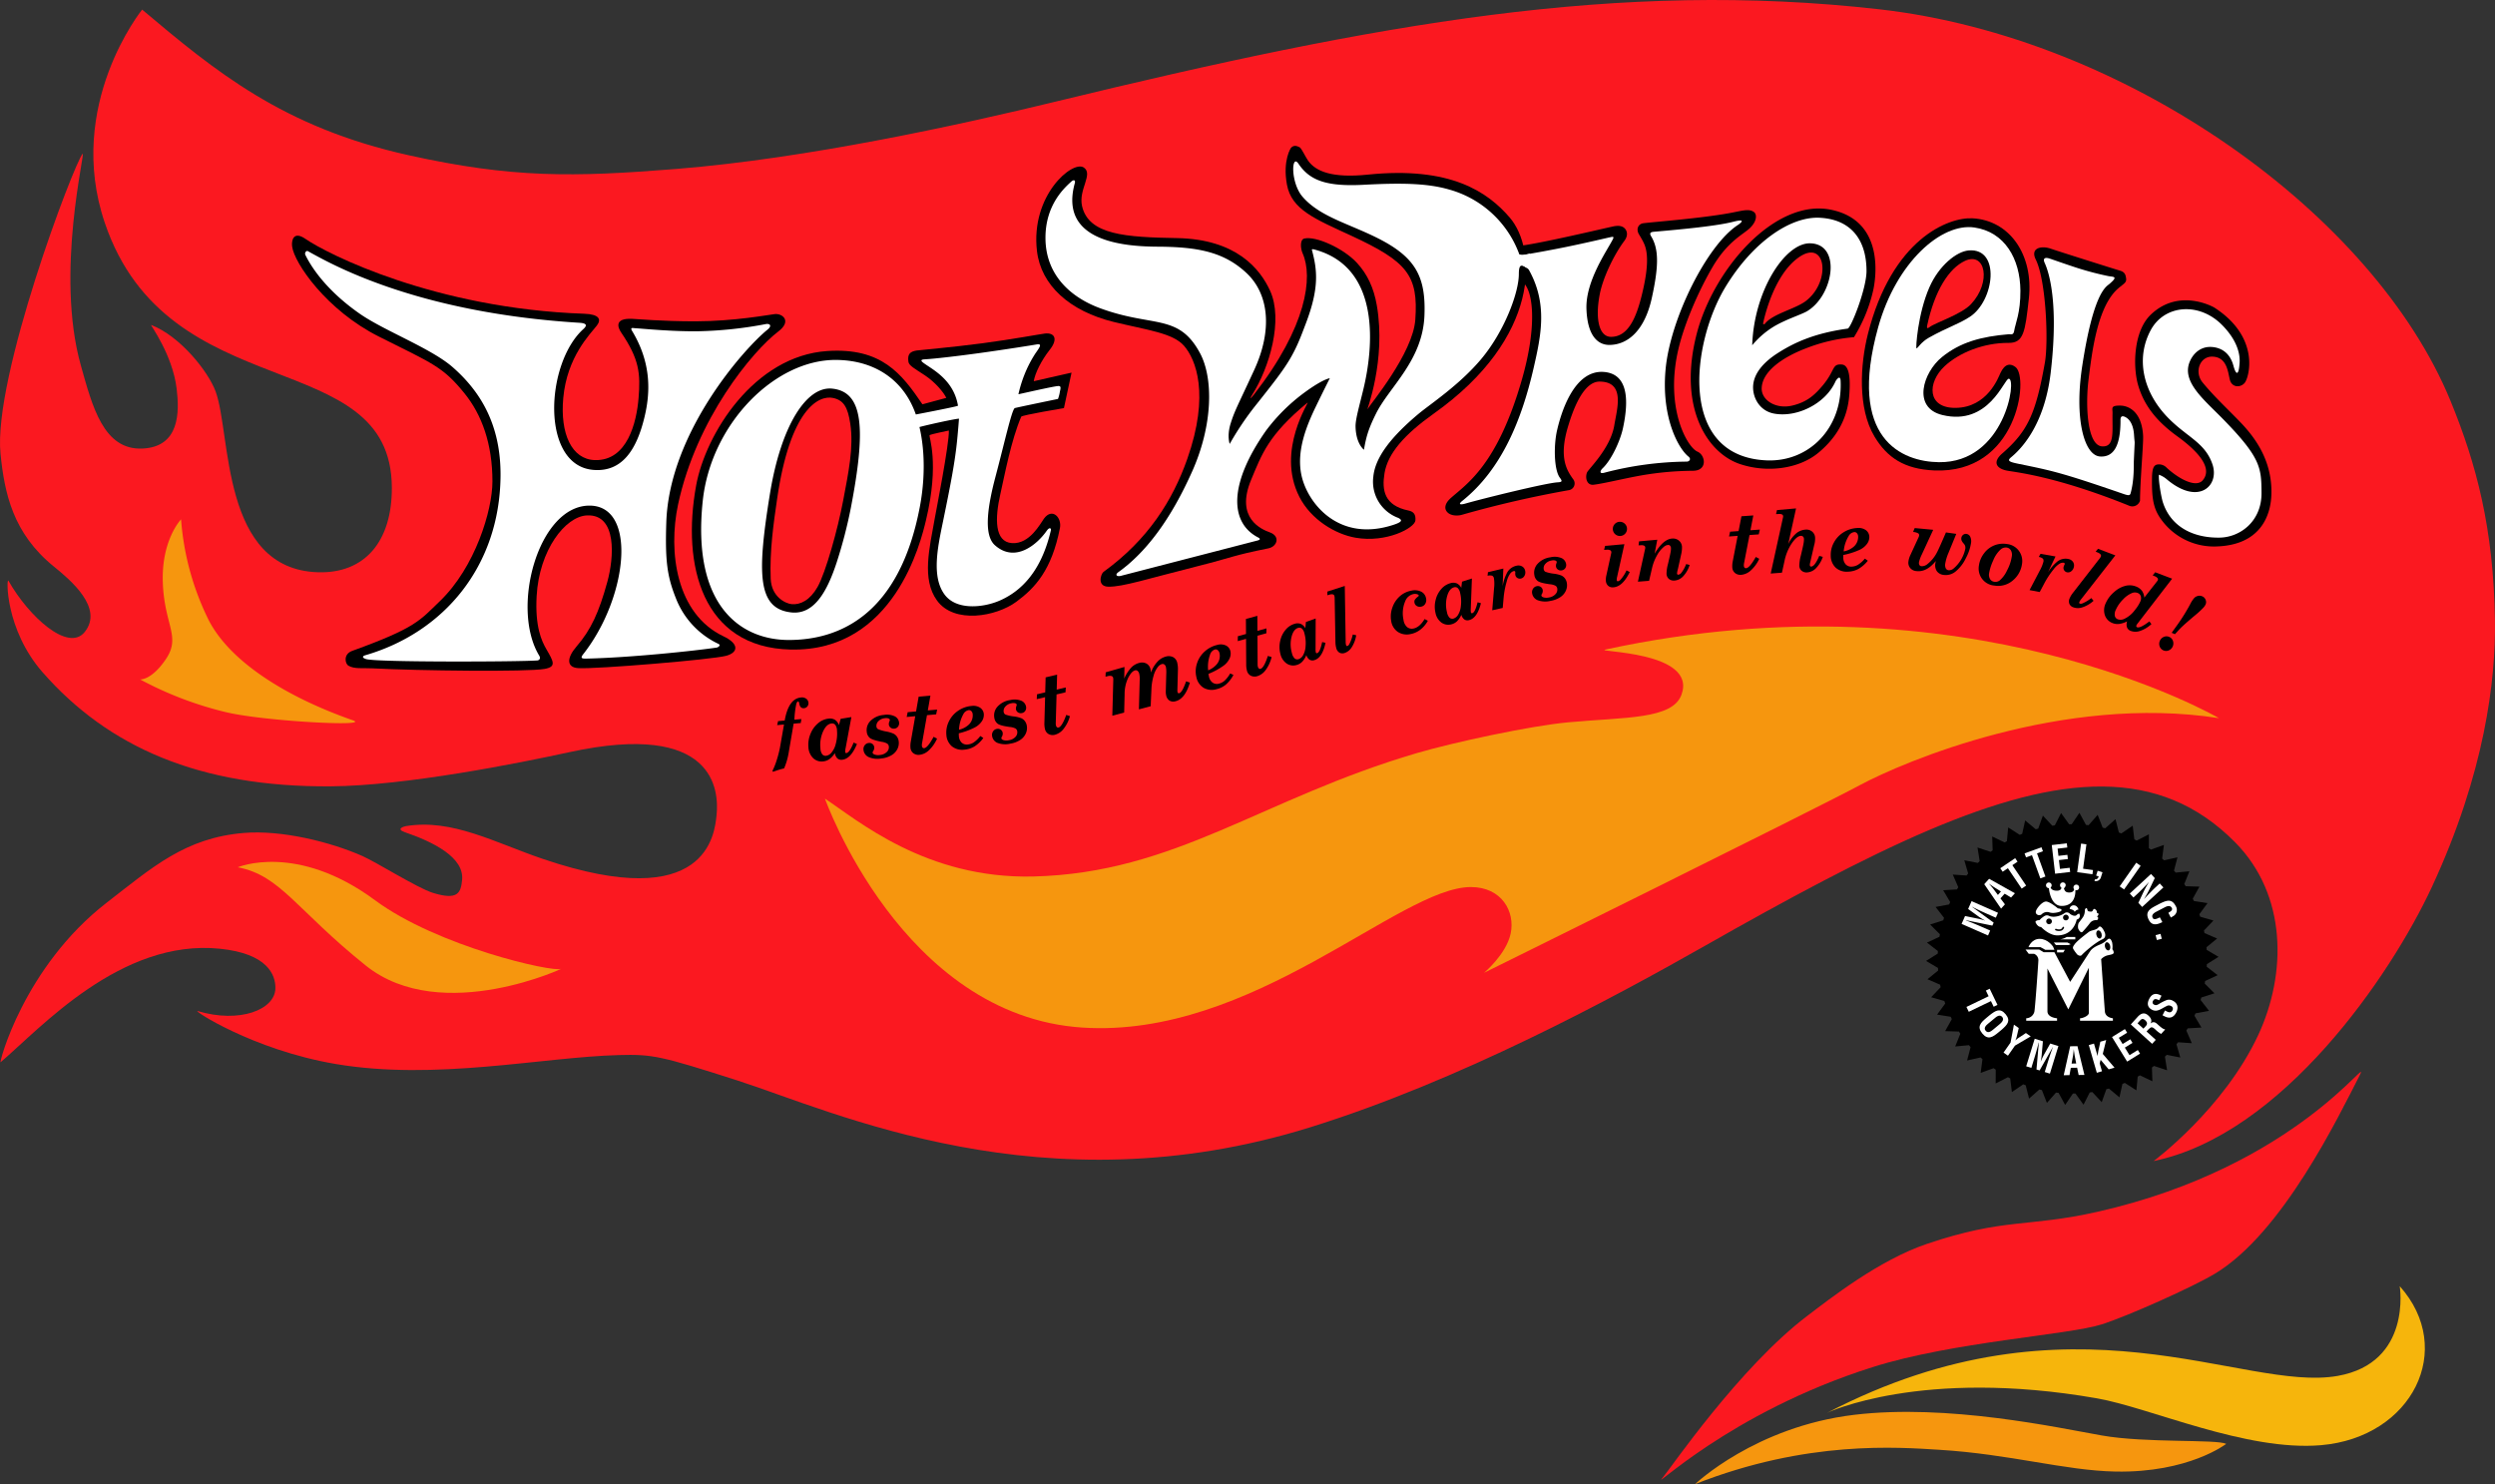<svg id="Layer_1" data-name="Layer 1" xmlns="http://www.w3.org/2000/svg" viewBox="0 0 1163.647 692.18">
  <rect x="0" y="0" width="1163.647" height="692.18" fill="#333333" stroke="none"/>
  <defs>
    <style>
      .cls-1 {
        fill: #fb1820;
      }

      .cls-2 {
        fill: #f6b50c;
      }

      .cls-3 {
        fill: #f6960e;
      }

      .cls-4 {
        fill: #fff;
      }
    </style>
  </defs>
  <g id="Flames">
    <path class="cls-1" d="M66.292,4.487s-36,44.513-17.436,99.385c29.53,87.284,133.538,56.308,133.897,123.436.136,25.401-12.769,40.256-34.462,39.59-45.442-1.397-40.359-64.359-47.744-84.359C97.111,173.229,83.933,156.692,70.497,151.564c-.633-.242,9.949,13.641,11.897,29.744,1.325,10.95,1.436,27.077-15.897,27.897-18.239.863-23.435-19.657-28.821-38.872-12.103-43.179,2.513-100.564.821-98.564C34.333,76.69-3.349,176.18.241,211.667c1.875,18.538,5.846,37.128,24.821,52.513,7.855,6.369,23.385,19.385,14.462,30.564-7.662,9.6-26.051-7.077-35.59-23.897-.995-1.755-1.575,22.731,15.897,42.667,30.564,34.872,73.124,53.679,134.359,53.231,35.026-.256,87.541-10.757,111.436-15.949,67.744-14.718,69.816,17.731,68.564,29.487-.899,8.441-4.205,46.359-80.872,20.359-22.489-7.627-42.462-18.923-64.051-15.333-1.089.181-4.692,1.37-.462,2.821,13.462,4.615,27.744,11.795,26.718,22.256-.588,5.996-1.929,9.657-13.59,6.051-7.263-2.246-26.178-14.215-32.872-17.179-14.832-6.568-37.711-12.259-55.385-10.769C86.292,390.795,71.025,404.549,49.83,420.949c-38.769,30-50.402,75.195-49.538,74.462,18.417-15.645,56-57.692,102.308-52.923,22.131,2.279,25.954,12.135,25.846,18.462-.171,9.987-16.678,16.455-36.205,10.615-3.148-.941,25.349,18.047,64.256,24.667,46.718,7.949,96.239-3.206,132.256-4.154,15.59-.41,19.377.384,54.821,11.744,45.282,14.513,143.128,60.667,267.487,21.949,69.457-21.625,140.374-59.79,184.615-84.923,37.282-21.179,73.153-40.55,103.744-53.59,61.546-26.235,107.737-30.1,143.026,5.59,24.377,24.655,24.015,61.392,10.821,89.795-16.089,34.633-48.847,58.877-48.821,58.872,59.897-12.308,110.586-86.431,129.846-128,24.615-53.128,29.744-96.41,29.333-124.103-.638-43.082-8.705-73.116-20.667-102.308C1107.215,99.872,991.933,17.41,876.497,4.333,755.125-9.416,642.907,10.795,492.292,47.41,448.517,58.052,376.754,73.872,315.471,78.795c-48.36,3.885-76.638,4.27-124.718-6.359C131.83,59.41,100.292,33.103,66.292,4.487Z"/>
    <path class="cls-1" d="M1100.446,501.718c6.338-12.293-28.602,42.213-121.846,63.385-32.876,7.465-43.692,2.769-80,15.077-22.278,7.552-44.996,25.419-55.692,33.538-31.746,24.098-63.944,71.371-67.385,75.385-6.48,7.56,30.491-30.191,97.945-51.506,37.266-11.775,91.045-14.936,106.67-19.879,12.172-3.85,42.61-17.481,52.923-23.692C1064.62,575.018,1090.606,520.803,1100.446,501.718Z"/>
    <path class="cls-2" d="M1119.215,599.872s5.846,35.692-28.923,41.846c-44.447,7.867-123.385-42.462-238.154,17.231,0,0,44.032-21.088,125.846-6.769,24.831,4.346,69.584,24.892,104.615,21.846C1125.061,670.333,1145.523,629.256,1119.215,599.872Z"/>
    <path class="cls-3" d="M790.6,692.18s28-26.769,74.154-32.308c43.665-5.24,94.667,5.949,115.59,9.641,20.32,3.586,53.256,1.667,57.949,3.897,0,0-17.487,13.594-51.692,12.923-23.538-.462-49.231-8.154-82.154-10.154C885.296,675.016,842.907,671.564,790.6,692.18Z"/>
  </g>
  <g id="Black_Lettering" data-name="Black Lettering">
    <path d="M1046.907,178.564c2-2.385,7.538-21.154-14.231-35.154,0,0-16.195-9.389-29.538,3.308-8.206,7.808-8.454,24.588-5.846,33.231,2.692,8.923,8.215,16.324,18.077,23.462,13.923,10.077,15.416,16.619,11.949,20.615-3.026,3.487-10.694-.277-16.769-5.846a4.917,4.917,0,0,0-4.615-1.487c-1.371.4-2.182,1.612-2.256,6.179-.18,11.111.951,15.472,5.641,21.154a30.301,30.301,0,0,0,24.769,10.821c19.278-.738,25.054-13.263,25.282-24.667.308-15.385-7.577-26.067-14.462-33.231-6.072-6.318-12.229-11.963-17.615-18.538-4.03-4.92-1.274-12.14,4.385-12.077,6.936.077,7.356,6.963,8.308,10.769C1040.907,180.795,1044.907,180.949,1046.907,178.564Z"/>
    <path d="M949.446,121c4.897,9.949,5.958,38.572,4.282,48.051-4.308,24.359-8.195,32.233-19.974,42.513-4.231,3.692-3.03,6.712,1.846,7.846,3.308.769,22,2.179,57.308,16.41a3.747,3.747,0,0,0,5.179-2.308c0-8.61,1.64-26.722,1.436-30.308-.673-11.833-7.345-13.954-10.423-14.026-4.942-.115-3.782,1.192-3.833,3.462-.193,8.583,1.186,15.984-4.923,15.538-7.026-.513-7.744-19.487-6.256-31.231,1.583-12.499,4.051-34.205,14-42.59,2.603-2.193,3.769-2.564,3.513-4.513-.212-1.61-.549-2.955-2.846-3.615-1.945-.559-29.298-9.187-32.256-10.231C952.061,114.436,946.804,115.634,949.446,121Z"/>
    <path d="M906.907,170.833c6.756-6.333,18.269-11,29.897-10.91,7.025.054,7.719-5.101,9.436-20.667,2.256-20.462-8.974-36.513-26.256-37.436-11.369-.607-37.641,9.744-48.821,54-3.576,14.158-4.821,34.513,3.026,47.692,5.965,10.02,14.11,15.296,27.897,15.897,38.769,1.692,44.256-43.179,38-48.154-2.302-1.83-4.991-1.888-7.154,2.821-.872,1.897-5.974,15.923-20.744,16.154C898.648,190.442,898.811,178.423,906.907,170.833Zm-8.103-18.987c3.538-16.385,10.166-26.693,17.641-30.179,9.538-4.449,12.462,9.897,2.808,20.205-4.445,4.746-16.731,8.692-19.192,10.615C898.942,153.362,898.516,153.183,898.805,151.846Z"/>
    <path d="M853.83,97.795c-26.062-5.228-54.731,27.769-62.513,57.974-8.746,33.946,4.665,55.407,20.128,60.641,12.5,4.231,27.418,2.373,36.577-5.192,13.923-11.5,14.466-24.385,14.654-30.5.16-5.193-.462-10.423-3.577-10.692-4.905-.424-2.923,2.538-9.077,9.846-3.879,4.607-7.459,7.729-14.192,9.308-7.624,1.787-14.409-2.557-14.192-8.192.308-8,10.2-14.501,20.385-18.423a78.861,78.861,0,0,1,22.654-5.308,71.952,71.952,0,0,0,9.077-22.346C874.552,130.943,879.715,102.987,853.83,97.795Zm-11.577,42.577c-4.923,3.769-15.731,6.038-19.192,10.731-.243.33-.808-.077-.808-.077s4.132-21.831,16.308-30.731C851.715,110.68,854.251,131.186,842.254,140.372Z"/>
    <path d="M782.907,162.333c-6.667,27.641,3.949,46.256,8.769,48.308,3.804,1.619,4.795,8.923-2.103,8.923a146.889,146.889,0,0,0-20.513,1.59c-9.232,1.364-19.744,4.154-25.744,4.923-3.215.412-4.109-3.163-3.179-5.641.615-1.641,10.997-11.229,12.769-22.154,1.225-7.552,5.282-20.256-6.872-20.308-8.059-.034-12.889,14.847-14.769,21.128-4.359,14.564-.41,20.359,2.41,24.359a3.185,3.185,0,0,1-2.154,5.179,502.008,502.008,0,0,0-49.436,11.385c-1.52.519-4.579.736-6.462-.615-2.023-1.451-2.359-4.103,1.026-7.128,7.381-6.598,21.744-15.333,33.231-55.538,6.611-23.137,5.487-39.231,1.179-44.308s-10.216-16.71-1.333-17.897c10.359-1.385,37.281-7.776,42.615-8.923,2.385-.513,4.205-.314,5.385.872s1.718,3.359-.103,5.795c-5.136,6.872-10.06,17.506-11.487,24.821-2.273,11.644-.337,20,5.231,20,8,0,11.842-8.929,14.513-20.103,1.191-4.983,3.116-13.858,1.897-20.154-.462-2.385-1.154-3.872-3.359-7.538-1.547-2.572-.206-4.892,1.974-5.179,4.667-.615,26.615-2.256,40.154-4.718,5.881-1.069,9.103-2.249,11.487-.513,1.378,1.004,1.53,4.06-1.744,7.333-3.026,3.026-10.41,6.103-17.538,18.256C792.469,135.202,785.834,150.199,782.907,162.333Z"/>
    <path d="M499.754,173.795l-17.615,4c.538-3.577,3.496-9.67,7.423-14.615,4.154-5.231,2.165-8.148-2.269-7.615-2.135.256-15.481,2.739-29.115,4.538-14.685,1.939-29.685,3.201-30.769,3.385-3.026.513-4.231,1.731-3.731,5.231.26,1.817,2.849,3.149,7.692,6.346,4.672,3.084,8.645,7.741,9.979,10.5l-11.133,3c-9.692-14.231-19-26.538-44.385-24.846-34.132,2.276-56.757,38.631-61.154,62.692-6.846,37.462,3,75.538,43.923,76.538,48.683,1.19,60.986-50.825,63.231-60.154,6.564-27.282,1.128-39.385,1.744-39.846.615-.461,8.974-2.154,8.974-2.154.205,6.256-6.076,38.129-6.564,40.872C433.523,255.513,429.779,270.128,437.01,280.077c8.02,11.035,27.561,7.551,37.026.564,8.718-6.436,16.462-14.718,20.308-34.359.955-4.878-3.574-9.677-7.436-4.41-1.692,2.308-6.678,12.003-14.923,11.436-8.205-.564-8-11.538-5.423-22.897,2.045-9.013,4.983-24.955,9.731-36.077.308-.721,19.923-4,19.923-4ZM393.215,233.615c-2.41,12.821-8.104,33.475-11.949,40.205-3.475,6.083-7.986,8.387-12.103,7.949-2.849-.303-9.372-3.397-9.718-11.859-.53-12.965,1.36-26.004,3-37.269,6.072-41.7,19.282-48.519,26.154-47.026,4.949,1.076,6.815,4.439,7.949,11.897C398.241,208.641,395.695,220.425,393.215,233.615Z"/>
    <path d="M136.241,114.949c-.364-2.875.64-7.389,6.205-3.538,10.154,7.026,60.41,32.513,130.051,34.923,7.071.245,8.066,2.665,5.846,5.538-3.019,3.908-13.87,14.44-15.641,33.744-1.538,16.769,3.993,28.683,14.769,28.974,15.179.41,19.436-17.692,20.359-28.974.93-11.37.359-18.051-8.103-30.513-1.689-2.488-3.128-6.667,4.821-6.41,2.58.083,13.795,1.179,29.892,1.167,18.069-.014,34.346-3.098,36.928-3.372,3.51-.373,8.085,3.194,1.641,8.103-12.051,9.179-38.228,40.704-46.769,80.718-4.718,22.103-.821,51.026,21.128,61.436,7.547,3.579,6.942,7.601,1.282,9.128-6.462,1.744-60.476,6.271-68.974,5.744-5.446-.338-5.47-4.668-.821-10.051,6.821-7.897,10.474-15.923,14.41-30.205,3.103-11.256,4.658-31.617-9.487-30.974-10.154.462-22.301,16.213-23.487,37.59-.796,14.341,2.28,20.936,4.564,24.872,3.333,5.744,4.718,8.103-.769,9.128-7.731,1.445-59.179.872-80.359-.256-4.61-.246-8.423.405-11.205-1.231-1.611-.947-2.487-5.385,1.769-6.923,29.847-10.788,31.462-14.154,40.846-23.154,16.454-15.78,24.538-42.385,24.538-55.846,0-17.552-4.932-31.129-13.077-41.154-10.083-12.411-14.615-13.769-39.846-26.41C152.267,144.732,137.215,122.641,136.241,114.949Z"/>
    <path d="M607.523,118.128c-1.004-2.237-1.307-6.378.769-6.872,5.385-1.282,18.282,4.537,24.564,11.333,4.872,5.271,7.867,11.68,9.282,19.846,4.462,25.744-4.942,49.442-4.359,48.41,1.333-2.359,21.178-25.961,22.308-41.744,1.487-20.769-3.846-27.128-29.897-39.179-16.809-7.776-27.821-12.077-29.974-23.821-2.091-11.403,1.885-17.154,1.885-17.154,1.333-1.365,2.603-.974,4.038-.256.864.432,2.736,4.554,3.949,6.256,3.59,5.038,11.272,8.198,27.821,6.5,38.615-3.962,55.941,8.077,66.231,20.038,12.73,14.798,14.504,55.948-35.385,91.385-13.808,9.808-21.538,18.654-23.038,27.885-1.289,7.931-.09,15.026,11.154,17.346,2.423.5,3.485,1.806,3.269,4.615-.269,3.5-13.487,10.59-27.923,8.077-9.453-1.646-20.744-8.41-26.179-19.026-11.189-21.85,5.282-45.231,3.718-43.936-18.308,15.154-21.251,24.033-26.231,35.923-7.538,18,4.873,23.15,8.692,24.538,5.077,1.846,3.426,6.646-.654,7.462-16.923,3.385-16.434,4.15-32.654,8.231-24.154,6.077-35.115,9.731-41.923,9.654-5.515-.062-3.561-6.018-2.308-6.923,20.692-14.949,32.231-33.256,39.051-52.641,10.627-30.204,3.949-46.513-1.487-52.769-5.227-6.016-17.128-7.333-32.718-11.128-20.701-5.039-34.036-17.173-35.897-33.128C480.595,91.072,500.271,74.622,505.471,78.128c4.564,3.077-2.568,10.232-.821,17.949,3.077,13.59,20.566,14.534,44.359,14.974,27.692.513,38.705,14.421,43.333,24.513,6.256,13.641-.256,35.846-8.359,48.615-1.508,2.377-.593,1.73.923-.256C609.574,152.231,612.446,129.103,607.523,118.128Z"/>
  </g>
  <g id="Letters">
    <path class="cls-4" d="M143.523,117.103c9.725,5.323,49.385,28.667,126.667,33.436,3.435.212,3.807,1.195,1.897,2.923-17.795,16.103-20.03,63.615,4.615,65.692,13.385,1.128,20.205-9.282,23.897-24.667,2.548-10.615,3.59-24.615-5.769-40.103-1.122-1.857.41-1.359,1.359-1.308,3.208.173,17.301,1.618,29.795,1.41a186.745,186.745,0,0,0,30.923-3.282c2.041-.48,3.425.626,1.026,2.564-10.667,8.615-45.821,47.892-47.179,89.887-.577,17.831.383,25.115,4.462,35.331A39.101,39.101,0,0,0,335.061,300.295c1.395.677-.223,1.65-.769,1.731-10.795,1.59-40.256,4.667-60.154,5.128-2.412.056-3.811.103-2.154-2,20.769-26.359,25.361-69.095,3.128-69.333-23.949-.256-37.128,47.692-23.641,69.949.962,1.588-.281,2.218-.795,2.256-8.731.654-75.359.897-79.974-.641-2.151-.717-1.472-1.445-.359-1.769,36.949-10.744,62.661-41.743,63.103-83.436.259-24.476-9.762-39.985-22.436-51.026-9.949-8.667-31.818-16.915-43.103-24.744-13.748-9.538-21.718-19.821-25.462-27.462C141.873,117.78,142.99,116.811,143.523,117.103Z"/>
    <path class="cls-4" d="M430.471,169.077c3.715,2.93,14.205,7.59,16.333,20.128.068.4-23.385,4.821-23.385,4.821-.449.107-.441,1.23-.274,1.66l1.232,3.176c.155.399.788,1.348,1.196,1.215,4.718-1.538,21.606-5.135,21.692-4.769,0,0-.359,4.993-.872,10.103-.949,9.462-2.659,18.797-6.564,37.744-2.41,11.692-5.542,25.804.769,34.205,5.615,7.474,18.154,5.974,25.487,2.821,14.083-6.057,20.859-19.115,24.051-32.923.173-.75-.564-1.692-2,.359-4.325,6.179-14.577,15.141-24.115,6.679-5.586-4.955-3.167-19.038.321-32.167,4.1-15.436,7.453-30.696,8.91-31.782.214-.159,20.179-4.282,20.179-4.282a15.824,15.824,0,0,0,.872-3.282c.41-1.923.656-2.806-.808-2.731-2.231.115-18.051,3.769-18.513,3.821a60.617,60.617,0,0,1,3.872-11.641,56.905,56.905,0,0,1,4.026-7.359c2.166-3.082,3.359-4.718.462-4.205-1.939.343-13.89,2.266-26.282,3.974-10.472,1.444-21.355,2.715-25.795,2.949C429.805,167.667,429.138,168.026,430.471,169.077Z"/>
    <path class="cls-4" d="M501.266,85.487c.472-1.716-.692-1.641-1.538-.872-3.192,2.902-12.27,10.926-12.128,26.641.154,17.077,11.782,27.419,25.385,32.462,24.692,9.154,36.662,2.301,46.692,21,6.231,11.615,6.106,33.358-3.692,55.231-7.615,17-18.508,35.525-34.365,46.885-1.847,1.323-.712,2.385,1.712,1.596.039-.013,62.654-16.212,62.654-16.212,1.782-.372,2.088-.898.731-1.577-13.115-6.846-13.885-24.769,3.808-49.885a85.624,85.624,0,0,1,17.731-17.577c8.912-6.555,11.962-6.769,11.962-6.769s-2.943,5.821-6.385,12.923c-4.432,9.144-9.389,21.094-6.769,32.654,2.829,12.484,16.654,30.231,40.923,23.372,6.831-1.93,5.897-2.846,4.205-3.795a17.987,17.987,0,0,1-11.692-19.179c.844-9.107,8.359-18.667,20.923-29.231,5.422-4.559,19.205-13.519,29.436-25.744,10.756-12.852,17.513-30.846,17.513-39.615,0-6.308,2.436-3.256,3.641-2.897.904.269,2.034-6.785,1.333-6.564a8.577,8.577,0,0,1-4.744.308,48.66,48.66,0,0,0-32.692-30.231c-10.163-2.98-22.487-3.154-39.923-2.231-17.251.913-25.118-1.968-30.385-9.808-3.333-4.962-3.781,8.85,1.923,15.423,8.077,9.308,21.446,12.433,35.154,19.346,17.692,8.923,22.385,18.115,21.667,36.064-.841,21.023-16.436,33.295-22.59,45.705-3.149,6.351-4.539,10.224-5.615,16.846,0,0-3.742-2.676-3.923-10.808-.077-3.462,1.885-10,3.769-17.923,4.236-17.807,8.615-55.808-22.462-64.519-.432-.121-1.833-.595-1.654.077,2.5,9.365,3.505,17.694-2.91,34.468-2.002,5.233-3.955,10.778-7.744,17.051-3.516,5.821-8.686,12.239-15.128,20.385a137.7,137.7,0,0,0-12.564,18.564s-1.372-3.702.41-9.436c1.897-6.103,3.128-7.949,11.026-25.077,8.374-18.162,7.188-35.145-3.692-45.282-10.531-9.811-22.769-12.103-41.282-12.205C524.229,114.964,493.779,112.692,501.266,85.487Z"/>
    <path class="cls-4" d="M712.33,118.564s9.016-1.524,18.218-3.41c9.76-2,19.742-4.369,19.897-4.397,1.41-.256,2.57-.748,1.808.769-2.615,5.205-12.814,19.481-12.346,32.577.462,12.923,5.573,16.838,10.808,16.769,8.731-.115,16.385-7,19.654-21.795,3.394-15.36,3.234-23.074-.308-28.897-1.154-1.897.355-2.009,1.744-2.128,12.846-1.103,29.079-2.683,36.538-4.615,7.026-1.821,2.758,1.118,2.154,1.513-14.359,9.385-31.442,43.538-33.667,67.154-2.128,22.59,5.983,37.102,10.615,40.808,1.538,1.231.346,2.378-.731,2.385a156.665,156.665,0,0,0-38.654,5.231c-2.346.577-1.644-1.141-.654-2.077,4.192-3.962,8.285-12.902,9.538-18.769,2.256-10.564,3.508-25.129-8.769-26.192-14.654-1.269-20.494,20.826-21.962,27.154-1.641,7.077-1.462,18.423,1.269,22.135,1.106,1.503,1.308,2.058-.962,2.173-5.359.273-34.654,7.5-43.269,9.962-1.398.399-3.766.719-1.192-1.346,18.282-14.667,27.667-37.641,33.308-62.359,3.34-14.633,6.538-29.513-2.282-45.308-.372-.667-2.471-2.104-3.231-2.026C704.294,124.445,705.1,119.718,712.33,118.564Z"/>
    <path class="cls-4" d="M848.677,101.564c-13.654-.689-31.282,11.359-44,32.385-15.683,25.927-22.392,79.124,19.385,80.769,19.538.769,35.345-14.914,34.385-37-.154-3.538-2.308,0-2.308,0-4.68,10.692-18.28,17.211-28.846,15.154-6.948-1.353-10.148-7.934-9.615-13.385.588-6.015,5.561-11.037,11.385-14.769,7.923-5.077,17.414-9.364,32.692-11.462,1.494-.205,8.769-18.538,8.769-26.846C870.523,111.652,863.138,102.294,848.677,101.564Zm-5.923,43.615c-2.642,1.56-10.377,3.969-15.808,7.346a40.477,40.477,0,0,0-9.731,8.5c.846-25.615,15.401-47.76,27-47.538C859.01,113.769,855.215,137.821,842.754,145.18Z"/>
    <path class="cls-4" d="M920.83,106.103c-15.385-2.231-36.385,16.154-44.846,46.462-14.61,52.331,11.192,62.786,28.308,63,30.769.385,36.538-39.308,32.538-38.923-2.204.212-9.308,22.154-30.923,16.923-14.253-3.449-8.961-19.91-.231-27,8.633-7.011,18.412-9.616,31.308-10.692.546-.046,2.044.673,2.385-1.462.596-3.736,3-8.385,2.923-18.923C942.184,120.729,934.99,108.156,920.83,106.103Zm-2.154,41.692c-5.459,3.534-10.322,4.807-19,9.667-3.846,2.154-5.111,4.878-5.846,5.026-.409.082.576-16.144,6.077-28.615,4.38-9.931,12.579-16.609,18.308-17.077C933.178,115.572,930.197,140.337,918.677,147.795Z"/>
    <path class="cls-4" d="M953.497,122.333c.462,1.154,7.308,13.949,2.949,51.333-3.014,25.854-14.923,36.641-18.462,39.59-1.97,1.642-1.051,2.154,3.462,3.077,15.604,3.192,20.026,4.064,48.923,14.038,2.395.827,3.02.751,3.308-.269,1.769-6.269,1.445-13.095,1.538-15.269.513-11.949.462-6.231.077-12.038-.306-4.626-1.982-7.359-4.269-8.385-2.231-1-2.035,1.193-2.038,2.077-.038,11.423-3.192,16.808-9.5,16.423-7.588-.463-12.046-17.992-8.372-42.064,5.256-34.436,11.103-37.051,12.641-38.359,4.387-3.729,2.02-3.247-.5-3.731a138.468,138.468,0,0,1-13.859-3.603c-6.664-2.144-13.291-4.553-14-4.718C953.087,119.898,953.036,121.18,953.497,122.333Z"/>
    <path class="cls-4" d="M1044.446,170.231c.116-1.406,1.385-9.128-8.154-18.718-10.668-10.725-26.796-9.395-33.179,2.41-7.154,13.231-3.589,28.772,7.641,40.513,9.026,9.436,17.641,11.795,21.128,22.154,3.355,9.966-6.462,19.385-21.231,7.026a11.915,11.915,0,0,0-3.744-2.205c-.294,2.577,1.066,10.467,1.846,12.872,3.692,11.385,14.079,16.66,26.462,16.462,9.59-.154,19.625-7.598,19.538-20.872-.077-11.744-.308-16.385-18.077-34.538-8.891-9.084-19.359-17.359-15.359-26.744,1.609-3.776,5.044-7.057,10.103-6.769,4.513.256,8.618,2.763,10.205,8.667C1042.907,175.256,1044.061,174.872,1044.446,170.231Z"/>
    <path class="cls-4" d="M390.138,167.872c-28.747-.327-58.585,29.816-62.385,65.769-5.154,48.769,17.538,64.846,40.154,64.846,23.615,0,51.509-11.792,61.077-62,3.369-17.68,1.821-34.308-2.641-45.282C420.422,176.64,407.464,168.069,390.138,167.872Zm6.692,69a219.744,219.744,0,0,1-6.615,25.462c-4.288,13.057-10.299,24.432-21.077,23.308-15.926-1.662-16.077-18-10.077-55.154,5.189-32.132,17.141-50.474,29.077-49.231C402.907,182.795,403.841,200.358,396.83,236.872Z"/>
  </g>
  <g id="Subtitle">
    <path d="M370.494,335.662l3.262-.287-.302,1.851-3.317.292L367.829,351.065a31.182,31.182,0,0,1-2.131,7.313,38.367,38.367,0,0,0-4.188,1.246,5.774,5.774,0,0,1-.904.291.248.248,0,0,1-.303-.256,1.216,1.216,0,0,1,.155-.538,32.101,32.101,0,0,0,1.739-4.416,53.762,53.762,0,0,0,1.57-6.029l1.882-10.764-3.186.281.43-1.862,3.08-.272q1.811-10.246,7.605-10.757a3.379,3.379,0,0,1,2.439.584,2.564,2.564,0,0,1,1.033,1.881,2.306,2.306,0,0,1-.507,1.711,2.136,2.136,0,0,1-1.533.82,1.866,1.866,0,0,1-1.437-.391,2.883,2.883,0,0,1-.781-1.694q-.189-1.069-.563-1.037-.495.043-.813,1.036A43.954,43.954,0,0,0,370.494,335.662Z"/>
    <path d="M391.269,338.194l.811-2.937,4.994-.815L394.412,348.804a9.664,9.664,0,0,0-.232,1.861.7.7,0,0,0,.168.44.465.465,0,0,0,.397.123q1.459-.129,3.382-4.903l1.549.674q-2.852,6.992-6.924,7.35a2.769,2.769,0,0,1-2.238-.663,4.24,4.24,0,0,1-1.128-2.46,9.91,9.91,0,0,1-2.654,2.892,6.171,6.171,0,0,1-2.896,1.016,5.712,5.712,0,0,1-4.592-1.543,7.633,7.633,0,0,1-2.207-5.131,13.039,13.039,0,0,1,1.014-6.295,12.342,12.342,0,0,1,3.6-4.933,8.955,8.955,0,0,1,4.869-2.078,4.568,4.568,0,0,1,2.912.573A4.934,4.934,0,0,1,391.269,338.194Zm-3.399-.767q-2.388.211-3.999,3.73a15.34,15.34,0,0,0-1.23,7.857,5.043,5.043,0,0,0,.857,2.8,2.021,2.021,0,0,0,1.81.68,4.023,4.023,0,0,0,2.451-1.433,10.053,10.053,0,0,0,2.064-4.254,17.552,17.552,0,0,0,.543-6.125,4.649,4.649,0,0,0-.813-2.625A1.908,1.908,0,0,0,387.869,337.427Z"/>
    <path d="M404.248,341.29a6.049,6.049,0,0,1,1.781-5.119,9.831,9.831,0,0,1,6.134-2.719,8.405,8.405,0,0,1,5.106.625,3.676,3.676,0,0,1,2.047,2.82,2.655,2.655,0,0,1-.471,1.989,2.371,2.371,0,0,1-1.686.947,2.323,2.323,0,0,1-1.756-.439,2.129,2.129,0,0,1-.856-1.499,3.133,3.133,0,0,1,.309-1.524,1.463,1.463,0,0,0,.163-.613q-.05-.409-.615-.667a3.405,3.405,0,0,0-1.737-.116,4.725,4.725,0,0,0-2.989,1.385,2.981,2.981,0,0,0-.918,2.459,1.628,1.628,0,0,0,.716,1.24,17.346,17.346,0,0,0,3.928,1.126,14.392,14.392,0,0,1,3.435,1.05,4.281,4.281,0,0,1,1.563,1.442,4.814,4.814,0,0,1,.751,2.096,6.241,6.241,0,0,1-.614,3.568,7.09,7.09,0,0,1-2.718,2.884,11.447,11.447,0,0,1-4.707,1.515,10.267,10.267,0,0,1-6.01-.652,4.148,4.148,0,0,1-2.368-3.256,2.978,2.978,0,0,1,.541-2.224,2.612,2.612,0,0,1,1.848-1.078,2.327,2.327,0,0,1,1.757.44,2.226,2.226,0,0,1,.866,1.576,2.789,2.789,0,0,1-.515,1.786,1.202,1.202,0,0,0-.254.685q.067.546.819.87a5.002,5.002,0,0,0,2.603.237,5.17,5.17,0,0,0,3.205-1.411,3.041,3.041,0,0,0,.945-2.562,1.869,1.869,0,0,0-.713-1.299,6.944,6.944,0,0,0-2.621-.868q-4.279-.825-5.506-1.793A4.149,4.149,0,0,1,404.248,341.29Z"/>
    <path d="M428.45,324.934l5.49-.484-1.21,6.883,4.344-.383-.456,2.229-4.278.377-2.306,13.114a3.848,3.848,0,0,0-.071,1.105,1.504,1.504,0,0,0,.334.922.819.819,0,0,0,.7.255q1.659-.146,4.423-5.294l1.618.827a16.699,16.699,0,0,1-3.891,5.53,7.57,7.57,0,0,1-4.222,2.025,4.01,4.01,0,0,1-2.994-.778,3.587,3.587,0,0,1-1.302-2.59,10.825,10.825,0,0,1,.16-2.797l2.07-11.836-3.988.352.456-2.229,3.921-.346Z"/>
    <path d="M447.185,342.016a12.278,12.278,0,0,0,.03,1.24,4.588,4.588,0,0,0,1.3,3.102,3.518,3.518,0,0,0,2.82.876,6.273,6.273,0,0,0,2.75-.934,13.939,13.939,0,0,0,3.138-3.018l1.402.902a15.195,15.195,0,0,1-4.179,3.979,10.88,10.88,0,0,1-4.655,1.476,7.687,7.687,0,0,1-5.851-1.566,7.608,7.608,0,0,1-2.56-5.428,11.66,11.66,0,0,1,1.191-6.192,12.473,12.473,0,0,1,4.308-4.968,13.055,13.055,0,0,1,6.286-2.232,5.792,5.792,0,0,1,4.023.869,3.922,3.922,0,0,1,1.661,2.952,5.338,5.338,0,0,1-.842,3.203,8.913,8.913,0,0,1-3.385,3.021A33.543,33.543,0,0,1,447.185,342.016Zm.09-1.666a9.865,9.865,0,0,0,4.693-2.501,5.996,5.996,0,0,0,1.704-4.62,2.424,2.424,0,0,0-.62-1.549,1.508,1.508,0,0,0-1.255-.471,3.46,3.46,0,0,0-2.549,1.977A16.346,16.346,0,0,0,447.275,340.351Z"/>
    <path d="M463.746,334.781a6.051,6.051,0,0,1,1.485-5.213,9.827,9.827,0,0,1,5.969-3.065,8.398,8.398,0,0,1,5.133.332,3.672,3.672,0,0,1,2.205,2.697,2.656,2.656,0,0,1-.355,2.013,2.373,2.373,0,0,1-1.629,1.042,2.328,2.328,0,0,1-1.779-.338,2.132,2.132,0,0,1-.94-1.447,3.125,3.125,0,0,1,.222-1.539,1.457,1.457,0,0,0,.127-.622c-.049-.271-.267-.481-.652-.63a3.411,3.411,0,0,0-1.741-.017,4.722,4.722,0,0,0-2.905,1.555,2.977,2.977,0,0,0-.775,2.506,1.628,1.628,0,0,0,.785,1.197,17.258,17.258,0,0,0,3.986.9,14.374,14.374,0,0,1,3.489.851,4.297,4.297,0,0,1,1.644,1.35,4.827,4.827,0,0,1,.869,2.049,6.235,6.235,0,0,1-.408,3.597,7.084,7.084,0,0,1-2.549,3.036,11.432,11.432,0,0,1-4.612,1.782,10.265,10.265,0,0,1-6.037-.308,4.146,4.146,0,0,1-2.55-3.114,2.98,2.98,0,0,1,.412-2.253,2.616,2.616,0,0,1,1.784-1.181,2.326,2.326,0,0,1,1.778.339,2.224,2.224,0,0,1,.955,1.524,2.79,2.79,0,0,1-.412,1.813,1.212,1.212,0,0,0-.214.697q.098.542.868.821a4.994,4.994,0,0,0,2.612.088,5.164,5.164,0,0,0,3.118-1.592,3.035,3.035,0,0,0,.797-2.611,1.866,1.866,0,0,0-.786-1.256,6.944,6.944,0,0,0-2.666-.716q-4.32-.578-5.6-1.476A4.149,4.149,0,0,1,463.746,334.781Z"/>
    <path d="M487.674,315.923l5.361-1.276-.196,6.985,4.241-1.011-.127,2.272-4.178.995-.374,13.31a3.85,3.85,0,0,0,.091,1.104,1.498,1.498,0,0,0,.465.864.821.821,0,0,0,.729.15q1.62-.387,3.605-5.881l1.722.582a16.686,16.686,0,0,1-3.046,6.037,7.567,7.567,0,0,1-3.882,2.617,4.005,4.005,0,0,1-3.075-.335,3.581,3.581,0,0,1-1.665-2.372,10.855,10.855,0,0,1-.249-2.79l.327-12.012-3.896.928.127-2.271,3.829-.912Z"/>
    <path d="M536.811,313.676a14.547,14.547,0,0,1,3.058-5.111,8.124,8.124,0,0,1,3.889-2.343,4.605,4.605,0,0,1,3.474.323,3.948,3.948,0,0,1,1.843,2.653,12.363,12.363,0,0,1,.3,3.113l-.257,9.74a2.876,2.876,0,0,0,.074.679q.174.728.765.587,1.435-.342,3.226-5.549l1.774.596q-2.278,7.647-6.757,8.714a3.502,3.502,0,0,1-2.758-.317,3.759,3.759,0,0,1-1.55-2.465,7.14,7.14,0,0,1-.178-1.817l.224-8.154a13.897,13.897,0,0,0-.17-3.234,1.903,1.903,0,0,0-.702-1.15,1.32,1.32,0,0,0-1.129-.229,3.688,3.688,0,0,0-1.864,1.291,11.69,11.69,0,0,0-2.086,4.296,25.771,25.771,0,0,0-.97,6.203l-.355,7.883-5.489,1.462.382-14.036a9.349,9.349,0,0,0-.228-2.536,2.345,2.345,0,0,0-.756-1.358,1.322,1.322,0,0,0-1.174-.263q-1.549.369-3.148,3.331a17.562,17.562,0,0,0-1.74,7.823l-.21,8.521-5.526,1.471.457-16.799a3.38,3.38,0,0,0-.073-.863,1.133,1.133,0,0,0-.721-.844,3.485,3.485,0,0,0-1.894.089l-.942.225.09-2.036,8.756-2.506-.118,5.452a17.797,17.797,0,0,1,3.368-5.263,7.862,7.862,0,0,1,3.642-2.074,4.52,4.52,0,0,1,3.418.336A3.941,3.941,0,0,1,536.589,312.156,12.088,12.088,0,0,1,536.811,313.676Z"/>
    <path d="M563.626,314.296a12.147,12.147,0,0,0,.211,1.223,4.587,4.587,0,0,0,1.737,2.879,3.512,3.512,0,0,0,2.917.457,6.273,6.273,0,0,0,2.584-1.324,13.928,13.928,0,0,0,2.666-3.443l1.518.689a15.218,15.218,0,0,1-3.555,4.545,10.897,10.897,0,0,1-4.391,2.137,7.691,7.691,0,0,1-6.017-.699,7.607,7.607,0,0,1-3.322-4.998,11.662,11.662,0,0,1,.277-6.3,12.485,12.485,0,0,1,3.54-5.542,13.055,13.055,0,0,1,5.895-3.121,5.787,5.787,0,0,1,4.106.274,3.922,3.922,0,0,1,2.072,2.679,5.327,5.327,0,0,1-.368,3.291,8.885,8.885,0,0,1-2.908,3.48A33.462,33.462,0,0,1,563.626,314.296Zm-.153-1.661a9.843,9.843,0,0,0,4.279-3.157,5.992,5.992,0,0,0,1.015-4.818,2.416,2.416,0,0,0-.839-1.442,1.506,1.506,0,0,0-1.31-.284,3.463,3.463,0,0,0-2.234,2.326A16.352,16.352,0,0,0,563.473,312.635Z"/>
    <path d="M581.085,288.683l5.333-1.462.039,7.013,4.221-1.157-.051,2.283-4.157,1.139.074,13.361a3.915,3.915,0,0,0,.128,1.104,1.513,1.513,0,0,0,.496.851.825.825,0,0,0,.736.126q1.613-.442,3.419-6.02l1.745.525a16.762,16.762,0,0,1-2.851,6.158,7.594,7.594,0,0,1-3.805,2.755,4.021,4.021,0,0,1-3.097-.232,3.595,3.595,0,0,1-1.749-2.323,10.834,10.834,0,0,1-.344-2.789l-.077-12.058-3.876,1.062.051-2.283,3.81-1.044Z"/>
    <path d="M608.806,292.982l.262-2.898,4.553-1.618-.052,13.947a9.164,9.164,0,0,0,.1,1.787.668.668,0,0,0,.232.386.445.445,0,0,0,.394.048q1.349-.37,2.342-5.184l1.57.368q-1.487,7.054-5.25,8.086a2.647,2.647,0,0,1-2.217-.241,4.053,4.053,0,0,1-1.48-2.118,9.482,9.482,0,0,1-1.999,3.169,5.899,5.899,0,0,1-2.549,1.449,5.456,5.456,0,0,1-4.576-.666,7.292,7.292,0,0,1-2.948-4.444,12.455,12.455,0,0,1-.122-6.088,11.769,11.769,0,0,1,2.543-5.247,8.541,8.541,0,0,1,4.219-2.785,4.362,4.362,0,0,1,2.834.043A4.709,4.709,0,0,1,608.806,292.982Zm-3.324-.141q-2.206.605-3.121,4.188a14.634,14.634,0,0,0,.185,7.59,4.822,4.822,0,0,0,1.282,2.485,1.934,1.934,0,0,0,1.817.33,3.837,3.837,0,0,0,2.057-1.763,9.584,9.584,0,0,0,1.214-4.35,16.783,16.783,0,0,0-.534-5.848,4.427,4.427,0,0,0-1.211-2.325A1.819,1.819,0,0,0,605.482,292.841Z"/>
    <path d="M619.087,275.895l8.106-2.61.416,25.798a7.351,7.351,0,0,0,.138,1.642.987.987,0,0,0,.263.495.402.402,0,0,0,.39.082,1.763,1.763,0,0,0,.933-.931,18.061,18.061,0,0,0,1.599-4.45l1.589.362a14.531,14.531,0,0,1-2.221,5.808,6.223,6.223,0,0,1-3.285,2.497,2.921,2.921,0,0,1-2.388-.236,3.397,3.397,0,0,1-1.415-2.12,10.96,10.96,0,0,1-.375-2.762l-.366-20.512a3.995,3.995,0,0,0-.121-1.011,1.002,1.002,0,0,0-.666-.718,3.203,3.203,0,0,0-1.721.145l-.909.25Z"/>
    <path d="M664.428,288.718l1.512.796a13.03,13.03,0,0,1-3.527,4.175,10.666,10.666,0,0,1-4.604,2.05,7.653,7.653,0,0,1-5.917-1.052,7.443,7.443,0,0,1-3.057-5.077,12.093,12.093,0,0,1,.562-6.265,12.315,12.315,0,0,1,3.464-5.243,10.907,10.907,0,0,1,5.374-2.614,6.823,6.823,0,0,1,4.701.519,4.273,4.273,0,0,1,2.17,3.075,3.488,3.488,0,0,1-.405,2.581,2.803,2.803,0,0,1-1.947,1.292,2.722,2.722,0,0,1-2.014-.34,2.275,2.275,0,0,1-1.049-1.583,1.944,1.944,0,0,1,.15-1.256,5.89,5.89,0,0,1,1.509-1.521c.256-.191.371-.364.343-.518q-.062-.346-.637-.56a3.431,3.431,0,0,0-1.822-.107,5.295,5.295,0,0,0-3.854,3.353,14.283,14.283,0,0,0-.794,8.665,5.387,5.387,0,0,0,1.67,3.374,3.457,3.457,0,0,0,2.91.695Q662.044,292.637,664.428,288.718Z"/>
    <path d="M681.523,274.169l.358-2.887,4.604-1.465-.521,13.938a9.281,9.281,0,0,0,.039,1.789.669.669,0,0,0,.22.394.444.444,0,0,0,.393.062q1.361-.324,2.515-5.102l1.558.422q-1.724,7-5.521,7.904a2.647,2.647,0,0,1-2.206-.314,4.049,4.049,0,0,1-1.408-2.168,9.458,9.458,0,0,1-2.105,3.101,5.891,5.891,0,0,1-2.595,1.362,5.46,5.46,0,0,1-4.552-.819,7.289,7.289,0,0,1-2.797-4.541,12.452,12.452,0,0,1,.084-6.089,11.749,11.749,0,0,1,2.717-5.158,8.546,8.546,0,0,1,4.311-2.642,4.369,4.369,0,0,1,2.83.138A4.718,4.718,0,0,1,681.523,274.169Zm-3.317-.253q-2.227.53-3.26,4.08a14.643,14.643,0,0,0-.071,7.593,4.814,4.814,0,0,0,1.198,2.526,1.93,1.93,0,0,0,1.805.392,3.837,3.837,0,0,0,2.115-1.693,9.589,9.589,0,0,0,1.358-4.307,16.729,16.729,0,0,0-.337-5.861,4.435,4.435,0,0,0-1.132-2.366A1.82,1.82,0,0,0,678.205,273.916Z"/>
    <path d="M693.974,266.865l7.17-1.695-.34,8.256a20.983,20.983,0,0,1,2.226-6.591,6.589,6.589,0,0,1,4.382-3.007,3.478,3.478,0,0,1,2.604.419,2.966,2.966,0,0,1,1.318,2.063,3.218,3.218,0,0,1-.391,2.334,2.423,2.423,0,0,1-1.664,1.207,2.179,2.179,0,0,1-1.645-.323,1.969,1.969,0,0,1-.891-1.339,4.26,4.26,0,0,1-.03-1.122,1.291,1.291,0,0,0-.001-.324.493.493,0,0,0-.236-.33.605.605,0,0,0-.445-.081,3.112,3.112,0,0,0-1.605,1.083,10.285,10.285,0,0,0-1.693,3.741,39.946,39.946,0,0,0-1.454,7.579l-.421,4.805-4.896,1.095.845-10.248a17.376,17.376,0,0,0-.021-4.452,1.836,1.836,0,0,0-.778-1.408,3.923,3.923,0,0,0-2.225.02Z"/>
    <path d="M715.608,268.204a6.051,6.051,0,0,1,1.485-5.213,9.827,9.827,0,0,1,5.969-3.065,8.398,8.398,0,0,1,5.133.332,3.672,3.672,0,0,1,2.205,2.697,2.656,2.656,0,0,1-.355,2.013,2.373,2.373,0,0,1-1.629,1.042,2.328,2.328,0,0,1-1.779-.338,2.132,2.132,0,0,1-.94-1.447,3.125,3.125,0,0,1,.222-1.539,1.458,1.458,0,0,0,.127-.622c-.049-.271-.267-.481-.652-.63a3.411,3.411,0,0,0-1.741-.017,4.722,4.722,0,0,0-2.905,1.555,2.977,2.977,0,0,0-.775,2.506,1.628,1.628,0,0,0,.785,1.197,17.257,17.257,0,0,0,3.986.9,14.375,14.375,0,0,1,3.489.851,4.297,4.297,0,0,1,1.644,1.35,4.827,4.827,0,0,1,.869,2.049,6.235,6.235,0,0,1-.408,3.597,7.084,7.084,0,0,1-2.549,3.036,11.432,11.432,0,0,1-4.612,1.782,10.265,10.265,0,0,1-6.037-.308,4.146,4.146,0,0,1-2.55-3.114,2.98,2.98,0,0,1,.412-2.253,2.616,2.616,0,0,1,1.784-1.181,2.326,2.326,0,0,1,1.778.339,2.224,2.224,0,0,1,.955,1.524,2.791,2.791,0,0,1-.412,1.813,1.212,1.212,0,0,0-.214.697q.098.542.868.821a4.995,4.995,0,0,0,2.612.088A5.164,5.164,0,0,0,725.49,277.075a3.035,3.035,0,0,0,.797-2.611,1.866,1.866,0,0,0-.786-1.256,6.944,6.944,0,0,0-2.666-.716q-4.32-.578-5.6-1.476A4.149,4.149,0,0,1,715.608,268.204Z"/>
    <path d="M748.603,254.596,757.6,253.808l-3.367,15.162a5.893,5.893,0,0,0-.217,1.442.879.879,0,0,0,.165.532.46.46,0,0,0,.398.169,2.351,2.351,0,0,0,1.379-.929,16.662,16.662,0,0,0,2.637-4.169l1.506.778q-3.366,6.943-7.765,7.142a3.103,3.103,0,0,1-2.397-.799,3.43,3.43,0,0,1-.976-2.434,7.837,7.837,0,0,1,.169-2.063l2.31-10.542a1.717,1.717,0,0,0,.074-.582,1.031,1.031,0,0,0-.503-.864,2.86,2.86,0,0,0-1.603-.256l-1.288.058Zm6.764-11.228a3.311,3.311,0,1,1-2.296,1.074A3.196,3.196,0,0,1,755.367,243.369Z"/>
    <path d="M786.411,263.073l1.623.423a13.559,13.559,0,0,1-3.159,5.424,6.083,6.083,0,0,1-3.891,1.85,3.612,3.612,0,0,1-2.673-.802,3.306,3.306,0,0,1-1.054-2.438,18.255,18.255,0,0,1,.676-4.47q1.075-4.605,1.246-5.675a8.861,8.861,0,0,0,.142-1.721,1.728,1.728,0,0,0-.404-1.132,1.122,1.122,0,0,0-.905-.374,3.507,3.507,0,0,0-2.022.903,13.509,13.509,0,0,0-3.253,4.091,21.759,21.759,0,0,0-2.176,5.528l-1.439,6.208-5.218.413,3.39-15.451a1.924,1.924,0,0,0,.039-.458,1.023,1.023,0,0,0-.461-.86,2.883,2.883,0,0,0-1.599-.235l-1.056.048.21-1.854,8.511-.76-1.232,6.495q4.09-6.861,8.261-7.05a4.262,4.262,0,0,1,3.156,1.037,3.946,3.946,0,0,1,1.341,2.895,13.771,13.771,0,0,1-.392,3.491l-1.513,6.821a9.709,9.709,0,0,0-.404,2.035.62.62,0,0,0,.169.446.569.569,0,0,0,.432.131,2.071,2.071,0,0,0,1.387-.854A14.979,14.979,0,0,0,786.411,263.073Z"/>
    <path d="M812.196,240.785l5.536-.39-1.34,6.909,4.38-.309-.498,2.236-4.315.304-2.553,13.164a3.843,3.843,0,0,0-.09,1.111,1.505,1.505,0,0,0,.32.935.828.828,0,0,0,.7.27q1.673-.118,4.547-5.252l1.614.859a16.823,16.823,0,0,1-4.016,5.501,7.627,7.627,0,0,1-4.287,1.963,4.036,4.036,0,0,1-3.001-.836,3.609,3.609,0,0,1-1.265-2.631,10.885,10.885,0,0,1,.21-2.813l2.292-11.881-4.021.283.498-2.236,3.954-.279Z"/>
    <path d="M828.781,237.894l8.88-.776-3.646,16.626a14.823,14.823,0,0,1,4.112-5.302,7.842,7.842,0,0,1,4.067-1.441,4.116,4.116,0,0,1,3.067,1.01,3.923,3.923,0,0,1,1.295,2.86,11.46,11.46,0,0,1-.475,3.525l-1.895,8.265a3.077,3.077,0,0,0-.099.881.777.777,0,0,0,.194.541.594.594,0,0,0,.461.162q1.676-.076,3.741-4.984l1.659.46a13.902,13.902,0,0,1-3.334,5.441,6.343,6.343,0,0,1-3.956,1.804,3.567,3.567,0,0,1-2.619-.793,3.175,3.175,0,0,1-1.053-2.351,18.95,18.95,0,0,1,.687-4.589q1.093-4.547,1.305-5.854a10.679,10.679,0,0,0,.179-2.001,1.591,1.591,0,0,0-.422-1.1,1.294,1.294,0,0,0-1.021-.361q-1.871.084-4.213,3.462a22.828,22.828,0,0,0-3.402,8.205l-1.21,5.517-5.244.396,5.733-26.14a1.884,1.884,0,0,0,.071-.598.949.949,0,0,0-.492-.801,2.979,2.979,0,0,0-1.596-.235l-1.227.056Z"/>
    <path d="M859.718,258.839a11.808,11.808,0,0,0-.023,1.249,4.623,4.623,0,0,0,1.174,3.178,3.548,3.548,0,0,0,2.8,1.004,6.335,6.335,0,0,0,2.808-.821,14.045,14.045,0,0,0,3.287-2.903l1.371.969a15.307,15.307,0,0,1-4.375,3.824,10.943,10.943,0,0,1-4.748,1.284,7.749,7.749,0,0,1-5.82-1.828,7.665,7.665,0,0,1-2.342-5.572,11.741,11.741,0,0,1,1.466-6.179,12.549,12.549,0,0,1,4.549-4.812,13.136,13.136,0,0,1,6.421-1.975,5.822,5.822,0,0,1,4.01,1.048,3.947,3.947,0,0,1,1.545,3.041,5.36,5.36,0,0,1-.986,3.186,8.958,8.958,0,0,1-3.535,2.895A33.735,33.735,0,0,1,859.718,258.839Zm.162-1.672a9.925,9.925,0,0,0,4.83-2.314,6.039,6.039,0,0,0,1.914-4.574,2.443,2.443,0,0,0-.558-1.586,1.519,1.519,0,0,0-1.241-.528,3.482,3.482,0,0,0-2.65,1.88A16.47,16.47,0,0,0,859.88,257.167Z"/>
    <path d="M902.838,261.664q-4.333,5.355-9.203,4.673a4.049,4.049,0,0,1-2.832-1.541,3.884,3.884,0,0,1-.715-2.977,9.951,9.951,0,0,1,.831-2.792l3.937-8.545a2.639,2.639,0,0,0,.209-.692,1.05,1.05,0,0,0-.41-1.027,5.848,5.848,0,0,0-2.411-.667l.76-1.812,8.631.815-5.3,11.479a16.119,16.119,0,0,0-1.324,3.617,1.941,1.941,0,0,0,.189,1.313,1.206,1.206,0,0,0,.905.575,4.13,4.13,0,0,0,2.927-1.076,16.415,16.415,0,0,0,4.294-5.257q.923-1.665,4.248-9.429l4.817.674-3.633,8.873a21.476,21.476,0,0,0-1.5,4.956,3.649,3.649,0,0,0,.228,2.224,1.641,1.641,0,0,0,1.264.907,3.219,3.219,0,0,0,2.357-.784,16.513,16.513,0,0,0,5.489-9.194,3.373,3.373,0,0,0-.073-1.372,3.624,3.624,0,0,0-.776-1.202,5.165,5.165,0,0,1-.888-1.361,2.258,2.258,0,0,1-.109-1.108,2.223,2.223,0,0,1,.82-1.484,2.026,2.026,0,0,1,1.613-.424,2.258,2.258,0,0,1,1.718,1.324,5.006,5.006,0,0,1,.348,3.028,21.958,21.958,0,0,1-2.414,7.005,18.021,18.021,0,0,1-4.835,6.223,7.185,7.185,0,0,1-5.433,1.54,4.481,4.481,0,0,1-3.232-1.751,4.969,4.969,0,0,1-.701-3.666Z"/>
    <path d="M935.928,253.719a7.983,7.983,0,0,1,7.113,9.35,12.022,12.022,0,0,1-4.243,7.622,10.466,10.466,0,0,1-8.693,2.416,7.96,7.96,0,0,1-7.15-9.375,11.915,11.915,0,0,1,2.361-5.623,10.97,10.97,0,0,1,10.612-4.39Zm-.047,1.66a3.549,3.549,0,0,0-2.84.933,13.77,13.77,0,0,0-3.447,5.134,23.601,23.601,0,0,0-1.881,5.829,4.038,4.038,0,0,0,.446,2.831,2.775,2.775,0,0,0,2.042,1.248,3.25,3.25,0,0,0,2.41-.616,13.633,13.633,0,0,0,3.438-4.648,20.481,20.481,0,0,0,2.237-6.583,4.168,4.168,0,0,0-.444-2.85A2.649,2.649,0,0,0,935.881,255.379Z"/>
    <path d="M951.683,258.31l6.982,1.22-3.49,7.372a20.875,20.875,0,0,1,4.512-5.132,6.263,6.263,0,0,1,5.029-1.046,3.298,3.298,0,0,1,2.137,1.382,2.973,2.973,0,0,1,.365,2.383,3.226,3.226,0,0,1-1.246,1.971,2.309,2.309,0,0,1-1.935.457,2.065,2.065,0,0,1-1.326-.927,1.973,1.973,0,0,1-.27-1.56,4.314,4.314,0,0,1,.407-1.031,1.326,1.326,0,0,0,.123-.295.49.49,0,0,0-.08-.391.573.573,0,0,0-.361-.246,2.953,2.953,0,0,0-1.837.367,10.153,10.153,0,0,0-2.94,2.747,40.046,40.046,0,0,0-4.211,6.328l-2.229,4.205-4.744-.891,4.705-8.989a17.616,17.616,0,0,0,1.701-4.054,1.842,1.842,0,0,0-.144-1.58,3.702,3.702,0,0,0-1.971-.839Z"/>
    <path d="M978.498,255.956l8.074,3.068-15.813,20.28a7.153,7.153,0,0,0-.919,1.36.969.969,0,0,0-.101.55.408.408,0,0,0,.258.309,1.796,1.796,0,0,0,1.324-.137,17.94,17.94,0,0,0,4.055-2.448l1.034,1.28A14.49,14.49,0,0,1,971.013,283.33a6.371,6.371,0,0,1-4.173-.128,2.985,2.985,0,0,1-1.749-1.684,3.341,3.341,0,0,1,.202-2.533,10.715,10.715,0,0,1,1.431-2.38l12.544-16.146a3.893,3.893,0,0,0,.537-.86.994.994,0,0,0-.08-.976,3.296,3.296,0,0,0-1.457-.97l-.879-.378Z"/>
    <path d="M1005.16,266.903l7.902,2.994-16.115,20.918a3.765,3.765,0,0,0-.507.789.832.832,0,0,0-.071.58.565.565,0,0,0,.339.35q1.392.599,5.735-2.709l.965,1.249a14.682,14.682,0,0,1-5.441,3.242,6.354,6.354,0,0,1-4.262-.08,2.903,2.903,0,0,1-1.695-1.66,4.48,4.48,0,0,1,.056-2.768,11.508,11.508,0,0,1-3.896,1.223,6.336,6.336,0,0,1-3.055-.491,5.953,5.953,0,0,1-3.431-3.658,7.497,7.497,0,0,1,.399-5.54,14.442,14.442,0,0,1,3.985-5.261,12.306,12.306,0,0,1,5.386-2.892,8.135,8.135,0,0,1,4.995.448,5.974,5.974,0,0,1,2.562,1.952,6.331,6.331,0,0,1,1.072,3.133l6.012-7.673a2.262,2.262,0,0,0,.296-.493.909.909,0,0,0-.108-.892,3.063,3.063,0,0,0-1.361-.918l-.938-.403Zm-8.089,9.698a3.482,3.482,0,0,0-2.603-.051,11.728,11.728,0,0,0-4.261,2.991,15.897,15.897,0,0,0-3.41,4.876,4.554,4.554,0,0,0-.462,2.84,2.214,2.214,0,0,0,1.335,1.559,3.976,3.976,0,0,0,3.22-.24,12.995,12.995,0,0,0,4.769-4.007,18.116,18.116,0,0,0,2.521-3.924,3.647,3.647,0,0,0,.291-2.508A2.361,2.361,0,0,0,997.071,276.601Z"/>
    <path d="M1011.701,297.056a3.103,3.103,0,0,1,1.734,1.827,3.546,3.546,0,0,1-1.915,4.45,3.187,3.187,0,0,1-4.262-1.834,3.518,3.518,0,0,1,1.915-4.45A3.128,3.128,0,0,1,1011.701,297.056Zm2.67-1.269-1.528-.658,2.384-3.316a88.392,88.392,0,0,0,6.203-9.911,13.279,13.279,0,0,1,1.988-3.049,3.489,3.489,0,0,1,1.766-.931,3.147,3.147,0,0,1,1.898.186,2.887,2.887,0,0,1,1.587,1.613,2.71,2.71,0,0,1,.011,2.177,6.159,6.159,0,0,1-1.09,1.563,41.949,41.949,0,0,1-3.855,3.54q-3.986,3.356-5.627,4.896-1.165,1.061-2.482,2.526Z"/>
  </g>
  <g>
    <path d="M1034.284,454.821l-5.087-3.935q.034-.599.057-1.202l5.448-3.419-5.54-3.266q-.039-.603-.09-1.202l4.972-4.072-5.894-2.543q-.118-.599-.245-1.193l4.416-4.654-6.161-1.782q-.192-.582-.395-1.159l3.795-5.167-6.335-.995q-.267-.553-.539-1.098l3.119-5.605-6.416-.195c-.219-.341-.443-.678-.668-1.015l2.393-5.958-6.401.612c-.258-.308-.517-.616-.781-.92l1.63-6.215-6.276,1.411q-.441-.411-.888-.813l.837-6.374-6.042,2.183c-.327-.235-.658-.467-.989-.696l.033-6.424-5.711,2.919q-.538-.292-1.082-.572l-.77-6.368-5.296,3.609q-.572-.224-1.151-.438l-1.561-6.212-4.804,4.247c-.397-.1-.794-.2-1.193-.291l-2.329-5.969-4.24,4.823c-.402-.048-.805-.097-1.208-.137l-3.065-5.64-3.606,5.322q-.596.002-1.192.015l-3.757-5.227-2.914,5.734q-.598.078-1.193.167l-4.376-4.708-2.168,6.044c-.393.103-.785.208-1.174.318l-4.925-4.117-1.394,6.268c-.377.152-.753.305-1.126.463l-5.4-3.466-.598,6.402q-.528.293-1.051.596l-5.8-2.767.21,6.435q-.483.354-.959.718l-6.111-2.021,1.014,6.359c-.289.274-.573.552-.857.831l-6.319-1.24,1.803,6.18c-.253.31-.504.62-.752.934l-6.418-.437,2.561,5.9c-.214.34-.428.682-.635,1.027l-6.415.371,3.276,5.525q-.257.55-.504,1.105l-6.311,1.17,3.94,5.069q-.185.58-.358,1.163l-6.115,1.952,4.549,4.539q-.109.594-.208,1.191l-5.83,2.706,5.092,3.94c-.023.397-.041.796-.058,1.195l-5.452,3.421,5.544,3.27c.027.401.057.799.091,1.197l-4.977,4.075,5.899,2.546q.116.594.242,1.186l-4.42,4.66,6.167,1.784q.19.579.393,1.154l-3.799,5.171,6.342.999c.175.365.355.73.536,1.092l-3.123,5.61,6.422.195c.218.338.442.675.665,1.009l-2.395,5.964,6.406-.613q.384.461.777.916l-1.632,6.221,6.282-1.413c.292.272.585.542.883.809l-.839,6.38,6.049-2.186c.326.235.654.465.985.694l-.034,6.429,5.718-2.921c.355.194.715.382,1.074.571l.772,6.371,5.301-3.61q.57.221,1.144.435l1.562,6.217,4.811-4.251c.394.1.789.198,1.186.289l2.331,5.976,4.246-4.827c.4.047.799.095,1.201.136l3.066,5.646,3.61-5.326c.401-.002.803-.007,1.201-.015l3.753,5.221,2.91-5.727c.402-.052.801-.108,1.201-.169l4.372,4.706,2.166-6.039q.593-.154,1.181-.319l4.918,4.112,1.393-6.263c.378-.151.757-.305,1.132-.464l5.395,3.462.597-6.396c.355-.196.706-.396,1.056-.599l5.795,2.764-.209-6.428q.485-.358.963-.723l6.106,2.017-1.014-6.352c.29-.275.577-.555.863-.835l6.312,1.237-1.801-6.173c.254-.31.508-.622.757-.939l6.412.437-2.559-5.895c.216-.341.429-.683.639-1.03l6.408-.371-3.273-5.518q.259-.554.506-1.113l6.306-1.171-3.937-5.062c.125-.389.244-.779.362-1.17l6.108-1.95-4.545-4.535c.074-.396.142-.798.208-1.197Z"/>
    <path class="cls-4" d="M928.203,434.008l-1.01,2.301-12.325-5.407,1.608-3.665,6.259,1.276a30.18,30.18,0,0,1,3.03.82l.015-.033a29.311,29.311,0,0,1-2.685-1.609l-5.177-3.742,1.601-3.648,12.325,5.408-1.01,2.301-3.878-1.702c-2.448-1.074-4.875-2.198-7.259-3.421l-.015.033,10.143,7.39-.614,1.397-12.282-2.509-.037.083c2.514.926,4.984,1.95,7.433,3.025Z"/>
    <polygon class="cls-4" points="933.278 423.781 925.434 412.386 927.705 409.867 939.74 416.612 937.938 418.611 934.962 416.821 932.992 419.007 935.079 421.782 933.278 423.781"/>
    <path d="M931.791,417.392l1.441-1.598-3.294-2.053c-.551-.328-1.041-.696-1.554-1.063-.238-.19-.489-.369-.726-.534l-.024.026c.189.219.391.45.606.668.418.473.834.922,1.218,1.436Z"/>
    <polygon class="cls-4" points="932.916 404.945 939.858 400.252 940.964 401.886 938.54 403.524 944.974 413.038 942.892 414.446 936.46 404.932 934.021 406.58 932.916 404.945"/>
    <polygon class="cls-4" points="944.253 398.016 952.133 395.166 952.805 397.022 950.054 398.017 953.96 408.814 951.598 409.669 947.692 398.871 944.925 399.872 944.253 398.016"/>
    <polygon class="cls-4" points="958.481 407.506 956.928 394.137 963.95 393.321 964.178 395.282 959.65 395.808 960.042 399.177 964.213 398.692 964.441 400.653 960.268 401.137 960.747 405.255 965.275 404.729 965.503 406.69 958.481 407.506"/>
    <polygon class="cls-4" points="968.779 406.782 970.602 393.447 973.091 393.787 971.535 405.165 976.158 405.797 975.891 407.753 968.779 406.782"/>
    <path class="cls-4" d="M977.063,410.107c.83.17,1.504-.407,1.745-1.347l-1.196-.381.717-2.257,2.257.717-.7,2.206a2.433,2.433,0,0,1-3.061,1.814Z"/>
    <rect class="cls-4" x="986.758" y="407.355" width="13.457" height="2.512" transform="translate(88.984 988.139) rotate(-55.005)"/>
    <g>
      <path class="cls-4" d="M1007.287,412.048l1.701,1.847-9.9,9.117-1.774-1.928,2.199-4.683a45.156,45.156,0,0,1,2.718-4.943l-.025-.026c-.757.819-1.688,1.823-2.643,2.799-.941.965-1.894,1.916-2.686,2.645l-1.861,1.714-1.702-1.848,9.899-9.117,1.763,1.914-2.279,4.757a45.093,45.093,0,0,1-2.719,4.942l.024.027c.837-.892,1.74-1.846,2.642-2.774.901-.928,1.816-1.843,2.701-2.657Z"/>
      <path class="cls-4" d="M1008.509,430.086c-.23.1-.477.209-.709.309-2.238,1.026-4.29,1.165-5.585-1.317-1.908-3.658.29-5.109,3.471-6.769l1.702-.888c3.09-1.49,5.473-2.43,7.332,1.134a3.367,3.367,0,0,1-1.385,4.871,6.638,6.638,0,0,1-.881.521l-1.147-2.195c.715-.494,2.188-1.162,1.615-2.26-.913-1.749-2.922-.518-3.845-.038l-3.309,1.727c-.986.514-2.551,1.432-1.755,2.959.641,1.225,2.537.053,3.326-.297Z"/>
    </g>
    <rect class="cls-4" x="1005.608" y="435.816" width="2.369" height="2.369" transform="translate(-76.455 260.435) rotate(-14.206)"/>
    <polygon class="cls-4" points="927.967 461.14 931.609 468.687 929.831 469.545 928.56 466.912 918.218 471.901 917.126 469.638 927.469 464.649 926.19 461.999 927.967 461.14"/>
    <g>
      <path class="cls-4" d="M927.984,473.459c2.706-2.105,4.839-3.527,7.406-.433,2.568,3.093.778,4.928-1.791,7.2l-1.477,1.226c-2.762,2.292-4.951,3.757-7.586.581-2.636-3.175-.791-5.056,1.97-7.347Z"/>
      <path d="M927.19,477.476c-.857.711-2.194,1.938-1.094,3.263,1.145,1.381,2.579.215,3.574-.609l2.651-2.2c.828-.689,2.7-2.171,1.508-3.608-1.261-1.518-2.967.107-3.768.772Z"/>
      <path class="cls-4" d="M940.657,483.183a9.059,9.059,0,0,1-.698,2.03l.029.021a11.455,11.455,0,0,1,2.138-1.614l2.732-1.812,2.25,1.574-7.344,4.301-3.28,4.691-2.058-1.441,3.28-4.691,1.566-8.342,2.25,1.574Z"/>
      <path class="cls-4" d="M947.4,498.062l-2.4-.739,3.966-12.861,3.824,1.18-.554,6.363a30.415,30.415,0,0,1-.469,3.104l.034.011a29.258,29.258,0,0,1,1.292-2.85l3.126-5.57,3.806,1.173-3.965,12.861-2.401-.741,1.248-4.047c.787-2.554,1.626-5.093,2.569-7.6l-.034-.011-6.184,10.918-1.458-.448,1.092-12.49-.086-.026c-.634,2.603-1.37,5.175-2.158,7.728Z"/>
    </g>
    <polygon class="cls-4" points="962.504 501.488 965.515 487.986 968.904 487.935 972.156 501.344 969.465 501.385 968.751 497.986 965.808 498.03 965.195 501.448 962.504 501.488"/>
    <g>
      <path d="M966.173,496.05l2.152-.032-.738-3.811c-.135-.624-.198-1.233-.28-1.862-.022-.305-.062-.61-.103-.895h-.036c-.031.287-.063.594-.076.899-.062.629-.108,1.24-.224,1.87Z"/>
      <path class="cls-4" d="M977.938,500.344l-3.736-12.929,2.413-.695,1.659,5.739.035-.011a26.911,26.911,0,0,1,.62-3.54l.652-3.047,2.723-.786-1.585,6.473,5.476,6.411-2.723.788-3.75-4.446-.442,1.641,1.071,3.704Z"/>
    </g>
    <polygon class="cls-4" points="992.085 495.13 985.022 483.677 991.038 479.967 992.074 481.646 988.196 484.039 989.975 486.925 993.549 484.721 994.584 486.4 991.011 488.603 993.187 492.13 997.066 489.739 998.102 491.418 992.085 495.13"/>
    <g>
      <path class="cls-4" d="M1001.136,481.084l4.289,3.898-1.688,1.858-9.96-9.048,3.197-3.519c1.46-1.607,3.128-2.322,4.96-.657,1.089.988,1.978,2.305,1.016,3.71l.027.024c1.146-.97,2.153-.662,3.109.206.412.374,2.807,2.648,3.509,2.461l.186.169-1.858,2.044a13.498,13.498,0,0,1-2.703-2.092c-.623-.541-1.449-1.315-2.213-.846a7.652,7.652,0,0,0-1.568,1.459Z"/>
      <path d="M999.676,479.757l1.327-1.461c.514-.648.551-1.487-.446-2.392-1.116-1.013-1.724-.717-2.376-.025l-1.254,1.379Z"/>
      <path class="cls-4" d="M1006.992,466.548c-1.06-.569-2.161-1.015-2.795.212a1.167,1.167,0,0,0,.482,1.804c.908.468,1.555.076,2.364-.394a22.947,22.947,0,0,1,3.36-1.697,3.507,3.507,0,0,1,3.021.288c2.265,1.167,2.67,3.276,1.542,5.459-1.382,2.679-3.375,2.862-5.511,1.759l-.876-.452,1.151-2.232.702.362c1.138.648,2.164.734,2.732-.366a1.393,1.393,0,0,0-.687-2.111,2.04,2.04,0,0,0-2.039.077c-1.51.696-2.912,1.809-4.578,2.101a3.751,3.751,0,0,1-2.128-.372c-2.042-1.055-2.565-2.78-1.346-5.139,1.836-3.553,4.528-2.042,5.716-1.449Z"/>
      <path class="cls-4" d="M945.007,476.078h14.391v-1.153s-4.485-.281-4.485-3.271V451.717l9.72,19.065,9.594-19.439v21.058c0,1.371-2.867,2.523-4.111,2.523v1.153h15.326v-1.153s-3.489-.281-3.737-3.146c-.251-2.867-1.745-24.424-1.745-24.424a6.402,6.402,0,0,1,2.865-1.744c1.62-.375,2.865-.498,2.99-1.247a2.484,2.484,0,0,0-.623-1.619,9.941,9.941,0,0,0-.124-3.239c-.374-1.122-.997-2.493-2.368-1.122a10.162,10.162,0,0,1-3.24,2.118c-.498.25-3.364,1.246-4.61,3.115-1.246,1.869-9.345,14.33-9.345,14.33l-7.352-13.831h-4.984l-2.119-1.246H944.695l1.494,1.994h2.492a3.213,3.213,0,0,1,1.994,3.24c-.125,2.491-1.496,21.93-1.87,23.8a4.035,4.035,0,0,1-3.8,3.021v1.153Z"/>
      <path class="cls-4" d="M958.152,442.994H953.915l-2.242-1.246h-5.607s1.369-3.863,5.233-3.863c3.864,0,6.231,3.614,6.231,3.614Z"/>
      <path class="cls-4" d="M967.623,440.377c-.504.723-1.246,1.495-.499,2.492a16.651,16.651,0,0,0,1.745,2.367c.498.375,1.495.872,2.118.125.624-.748,5.801-5.571,9.72-7.352,1.371-.624,1.371-2.118.872-3.24-.498-1.121-1.869-3.614-2.866-2.243-.997,1.371-3.364,1.246-4.485,2.119-1.121.872-5.482,4.12-6.604,5.732"/>
      <path class="cls-4" d="M969.492,430.409a4.624,4.624,0,0,0-.25,2.617c.25.622,1.247,2.491,2.118,1.495a47.434,47.434,0,0,0,3.364-3.987,3.413,3.413,0,0,1,2.991-1.37c.872.124,1.246-1.62.249-1.62,0,0,1.745-1.496,0-1.745a1.644,1.644,0,0,0-.872-1.745c-1.122-.623-.624,1.246-1.994,1.122-1.37-.125-1.37-.125-1.619-1.122-.25-.996-1.122-.249-1.122.498a5.885,5.885,0,0,1-.747,2.991c-.624.997-2.118,2.866-2.118,2.866"/>
      <path class="cls-4" d="M952.015,428.321c1.028-.747,1.775-1.495,2.804-1.402,1.028.094.841.56,2.898.654a9.39,9.39,0,0,0,5.046-1.588,1.899,1.899,0,0,1,2.617.187c1.121.934,2.523,1.215,3.083.654a3.132,3.132,0,0,1,1.216-.748,1.77,1.77,0,0,1-1.123,2.804s-1.214,7.383-9.065,7.383c-3.364,0-6.448-2.804-7.569-3.925,0,0-1.589.187-2.617-2.336,0,0,.093-.842,1.87-.842Z"/>
      <path d="M955.66,431.045a1.322,1.322,0,1,0-1.322-1.321,1.321,1.321,0,0,0,1.322,1.321"/>
      <path d="M963.511,429.257a1.322,1.322,0,1,0-1.323-1.322,1.322,1.322,0,0,0,1.323,1.322"/>
      <path d="M962.437,432.275a.374.374,0,0,0-.487.205,1.491,1.491,0,0,1-.824.87,3.277,3.277,0,0,1-2.141-.138l.001.001a.373.373,0,1,0-.294.687,3.981,3.981,0,0,0,2.715.144,2.224,2.224,0,0,0,1.235-1.28.374.374,0,0,0-.204-.488"/>
      <path class="cls-4" d="M957.529,425.798c1.028,0,3.177-.374,3.738-.935.56-.56.094-1.028-1.496-1.215,0,0-3.739-3.177-5.514-3.177-1.775,0-4.486,3.177-4.765,4.672-.28,1.496,1.775,2.243,2.803,1.216a3.567,3.567,0,0,1,3.176-.935,5.781,5.781,0,0,0,2.057.374"/>
      <path class="cls-4" d="M965.286,423.93s2.15.373,2.337,1.402a2.311,2.311,0,0,1,1.775-1.122s-.466-1.962-2.242-1.962a1.792,1.792,0,0,0-1.87,1.682"/>
      <path class="cls-4" d="M968.37,412.584a1.322,1.322,0,0,0-1.321,1.322,1.306,1.306,0,0,0,.299.828c-.063.579-.452,1.531-2.342,1.531-1.916,0-2.156-1.196-2.43-1.962a2.286,2.286,0,0,0,.855-1.426,1.322,1.322,0,1,0-1.981,1.14c-.065.519-.426,1.407-2.146,1.407-2.134,0-2.743-.949-2.918-1.494a1.315,1.315,0,1,0-.82.292c.063,0,.578,8.305,5.981,8.305,6.085,0,6.456-5.456,6.398-7.376a1.302,1.302,0,0,0,.424.076,1.322,1.322,0,1,0,0-2.644"/>
      <path class="cls-4" d="M960.706,438.135a8.306,8.306,0,0,0,3.178-1.122h4.018v1.122Z"/>
    </g>
    <polygon class="cls-4" points="957.903 439.583 958.838 440.751 964.819 440.751 965.753 440.377 964.258 439.583 957.903 439.583"/>
    <polygon class="cls-4" points="959.398 442.994 959.398 444.209 962.296 444.209 963.043 442.994 959.398 442.994"/>
    <path d="M979.445,437.704c.658-.173.973-1.152.703-2.188-.271-1.035-1.025-1.735-1.685-1.563-.658.173-.974,1.152-.702,2.188.271,1.036,1.025,1.735,1.684,1.563"/>
    <path d="M983.447,443.244c.66-.172.974-1.152.703-2.187-.272-1.036-1.026-1.736-1.685-1.563-.658.173-.974,1.152-.703,2.188.272,1.036,1.026,1.735,1.684,1.563"/>
  </g>
  <path class="cls-3" d="M384.754,372.487s35.836,101.234,120,106.769C584.292,484.487,652.748,413.718,685.984,413.718c14.406,0,20.784,11.462,18.564,21.744-2.095,9.702-12.41,18.256-12.41,18.256s152.615-75.385,175.59-87.692c19.675-10.54,94.256-42.462,167.179-31.077,0,0-117.231-68.615-286.154-32-5.737,1.244,42.913.494,35.487,21.026-4.194,11.596-26.131,10.45-52.923,12.923-17.759,1.639-53.697,9.404-70.564,14.359-72.615,21.333-112.432,55.914-178.769,57.538C431.728,410.026,399.728,382.333,384.754,372.487Z"/>
  <path class="cls-3" d="M84.446,242.231S75.277,251.668,75.933,271.564s8.513,25.231,1.538,35.692c-6.728,10.092-12.103,9.641-12.103,9.641A166.397,166.397,0,0,0,105.061,332.077c17.357,4.286,68.365,6.961,59.59,3.897-30.38-10.605-57.231-26.974-67.385-46.872A126.975,126.975,0,0,1,84.446,242.231Z"/>
  <path class="cls-3" d="M110.907,404.487s27.385-11.692,64,15.385c29.23,21.616,82.923,33.692,86.769,32s-55.385,27.077-91.077-1.538C138.169,424.333,130.907,408.333,110.907,404.487Z"/>
</svg>
